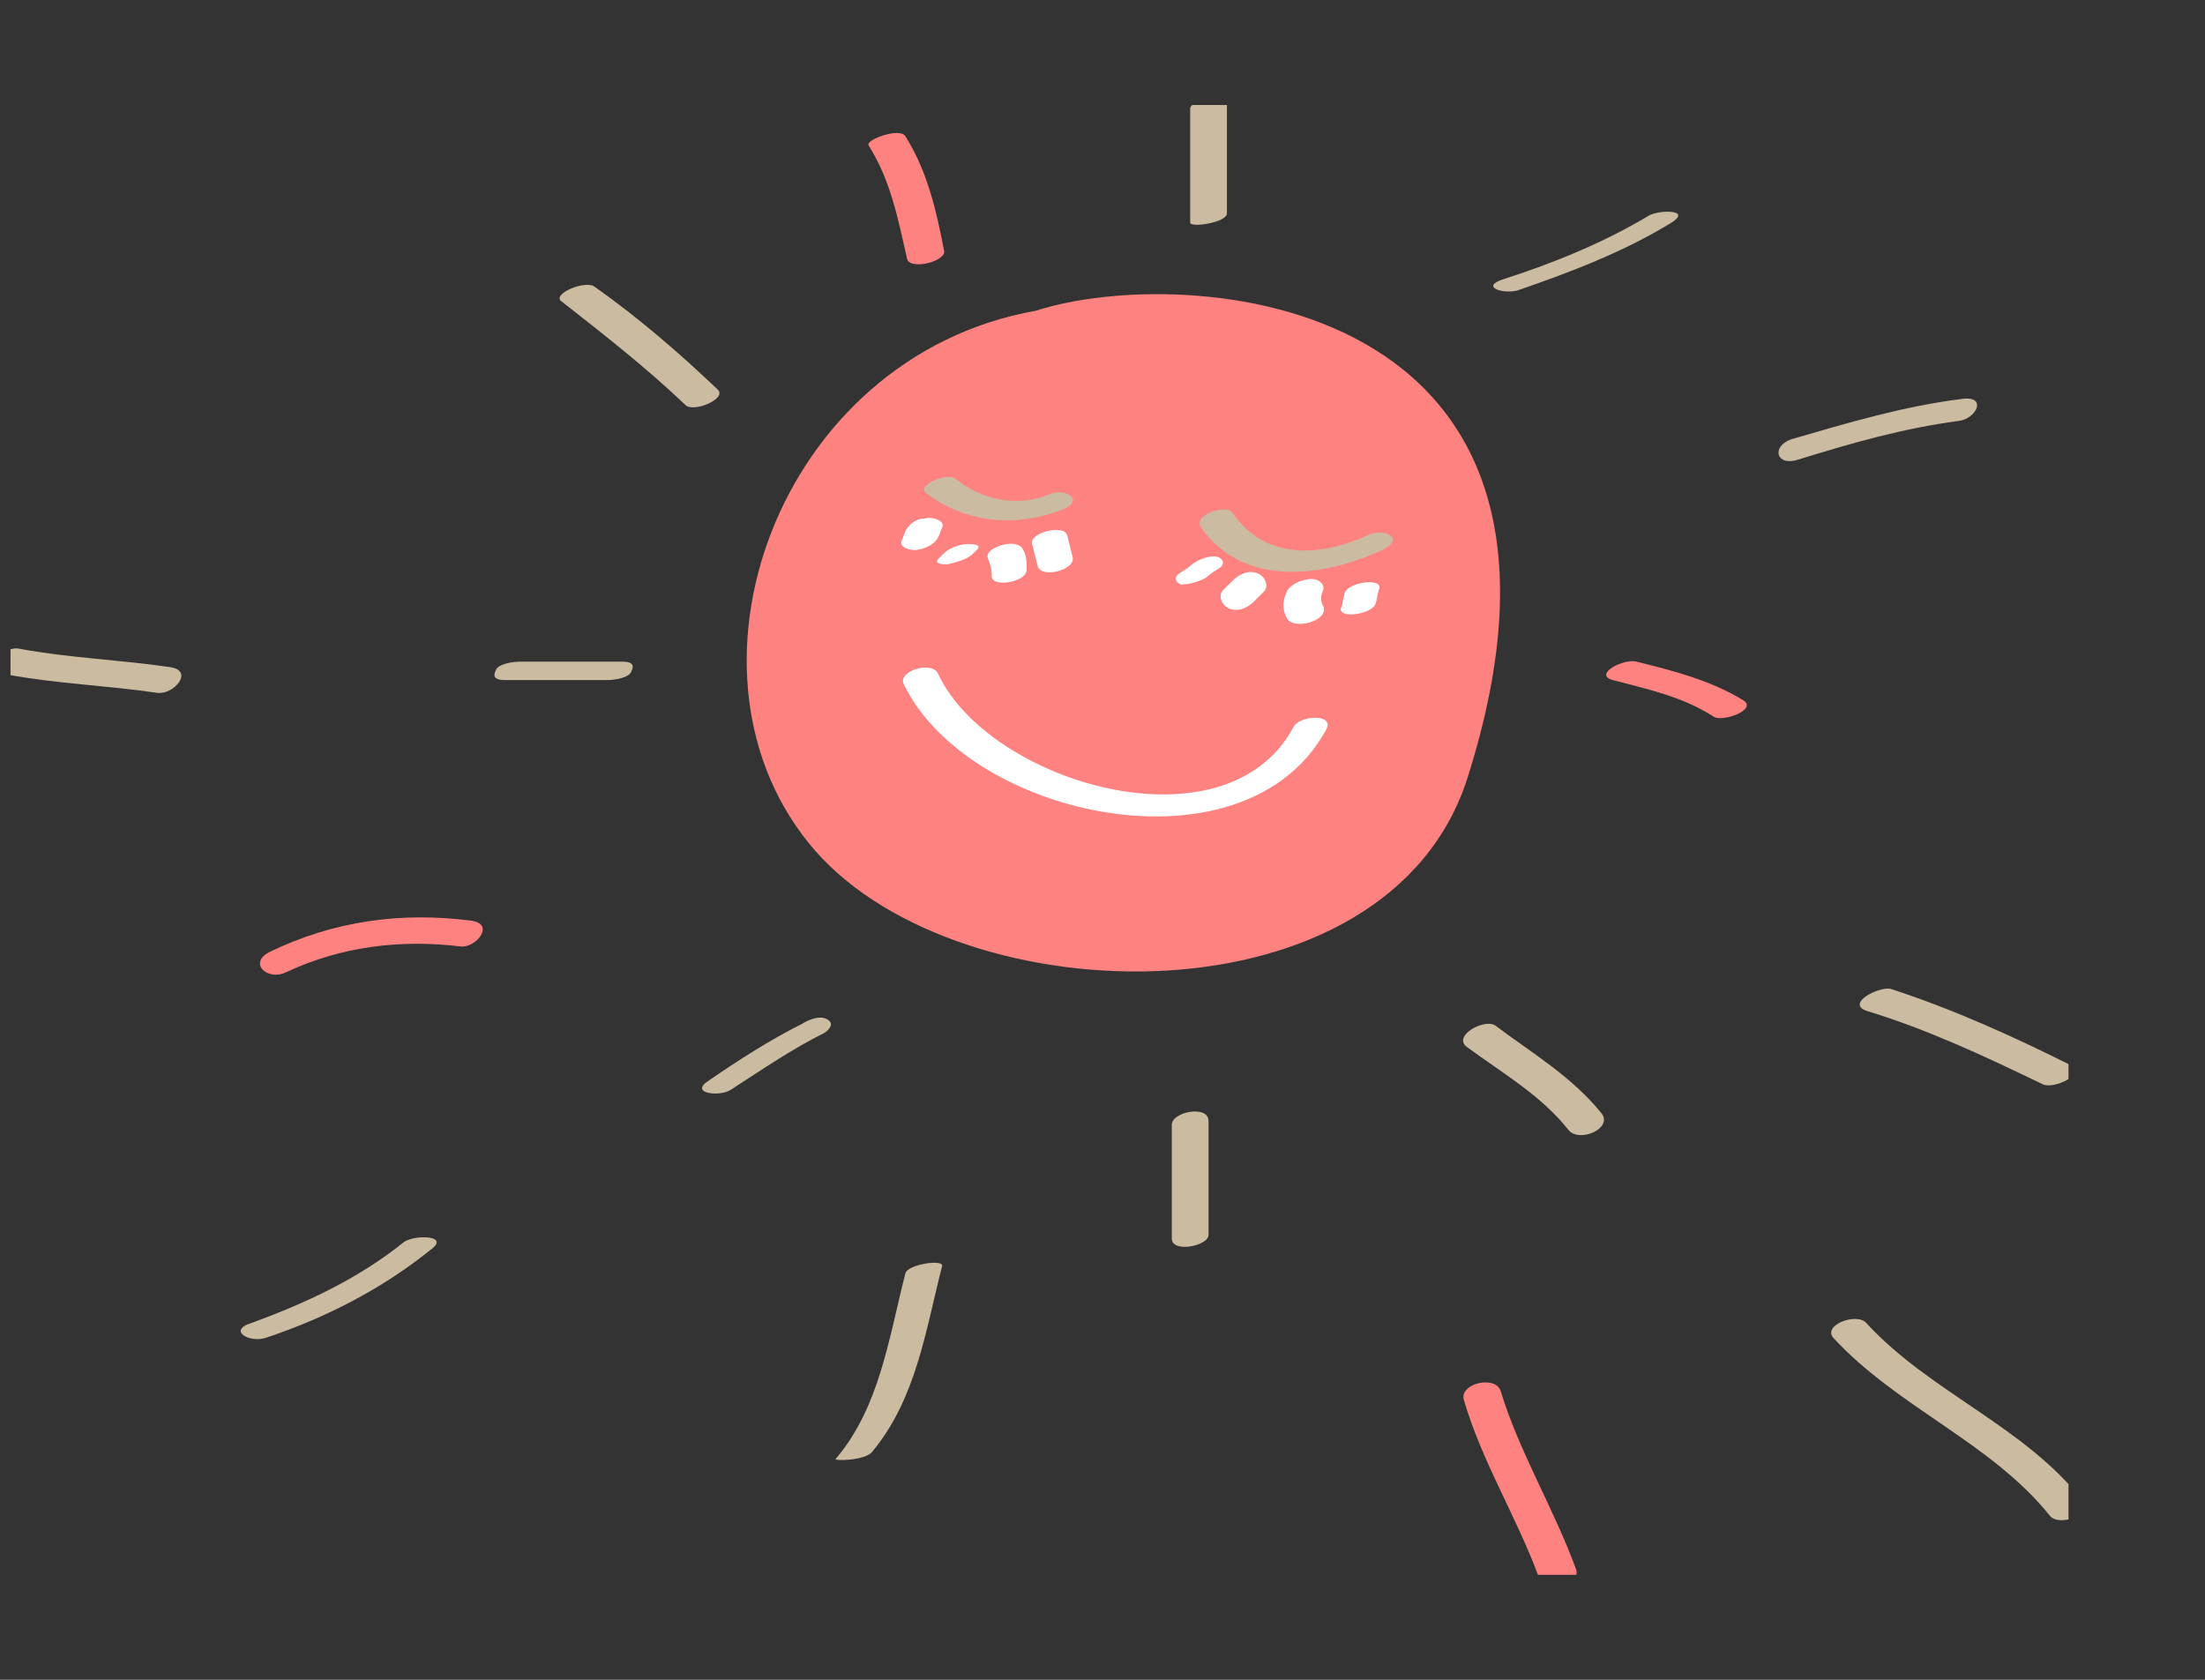 <svg width="105" height="80" viewBox="0 0 105 80" fill="none" xmlns="http://www.w3.org/2000/svg">
<rect x="0" y="0" width="105" height="80" fill="#333333" stroke="none"/>
<g clip-path="url(#clip0_679_3066)">
<g clip-path="url(#clip1_679_3066)">
<path d="M49.325 14.799C36.988 16.987 31.563 32.212 38.825 40.524C45.825 48.487 66.125 48.924 69.888 37.024C77.238 13.837 56.325 12.524 49.325 14.799Z" fill="#FD8280"/>
<path d="M44.95 11.912C44.6 10.075 44.163 8.15 43.112 6.487C42.85 6.05 41.188 6.662 41.362 6.925C42.413 8.587 42.763 10.425 43.2 12.35C43.375 12.875 45.125 12.437 44.95 11.912Z" fill="#FD8280"/>
<path d="M58.425 10.162C58.425 8.325 58.425 6.575 58.425 4.738C58.425 4.475 56.675 4.738 56.675 5.175C56.675 7.013 56.675 8.763 56.675 10.6C56.675 10.863 58.425 10.6 58.425 10.162Z" fill="#CBBBA0"/>
<path d="M72.25 13.836C74.788 12.961 77.325 11.999 79.6 10.599C80.563 9.986 79.075 9.986 78.55 10.249C76.363 11.561 74 12.524 71.55 13.311C70.5 13.661 71.55 14.011 72.25 13.836Z" fill="#CBBBA0"/>
<path d="M76.8 32.388C78.463 32.826 80.125 33.176 81.613 34.138C82.05 34.401 83.713 33.788 83.013 33.351C81.438 32.388 79.688 31.951 77.938 31.513C77.325 31.338 75.838 32.126 76.8 32.388Z" fill="#FD8280"/>
<path d="M69.887 49.888C71.55 51.113 73.387 52.163 74.7 53.826C75.225 54.438 76.8 53.738 76.275 53.038C74.875 51.288 72.95 50.151 71.2 48.838C70.675 48.488 69.1 49.363 69.887 49.888Z" fill="#CBBBA0"/>
<path d="M55.8 53.564C55.8 55.401 55.8 57.151 55.8 58.989C55.8 59.689 57.55 59.339 57.55 58.814C57.55 56.976 57.55 55.226 57.55 53.389C57.55 52.601 55.8 52.951 55.8 53.564Z" fill="#CBBBA0"/>
<path d="M38.212 48.751C36.638 49.538 35.15 50.501 33.75 51.463C32.788 52.076 34.275 52.251 34.8 51.901C36.288 50.938 37.688 49.976 39.263 49.188C39.525 49.013 39.7 48.751 39.438 48.576C39.088 48.313 38.475 48.576 38.212 48.751Z" fill="#CBBBA0"/>
<path d="M29.638 31.512C27.975 31.512 26.313 31.512 24.738 31.512C24.475 31.512 23.688 31.599 23.6 31.949C23.425 32.299 23.688 32.387 24.038 32.387C25.7 32.387 27.363 32.387 28.938 32.387C29.2 32.387 29.988 32.299 30.075 31.949C30.25 31.599 29.988 31.512 29.638 31.512Z" fill="#CBBBA0"/>
<path d="M34.187 18.562C32.35 16.812 30.425 15.149 28.325 13.662C27.887 13.312 26.225 14.012 26.75 14.362C28.762 15.937 30.775 17.512 32.612 19.262C32.962 19.699 34.625 18.999 34.187 18.562Z" fill="#CBBBA0"/>
<path d="M22.463 43.851C19.138 43.413 15.9 43.851 12.838 45.338C11.788 45.863 12.75 46.738 13.625 46.301C16.25 45.076 19.05 44.726 21.938 45.076C22.638 45.163 23.6 44.026 22.463 43.851Z" fill="#FD8280"/>
<path d="M43.112 60.651C42.325 63.713 41.887 67.038 39.787 69.488C39.7 69.576 41.187 69.576 41.537 69.138C43.637 66.601 44.075 63.363 44.862 60.301C44.95 59.951 43.2 60.213 43.112 60.651Z" fill="#CBBBA0"/>
<path d="M69.712 66.689C70.587 69.664 72.25 72.289 73.3 75.176C73.562 75.964 75.312 75.439 75.05 74.739C74 71.851 72.337 69.139 71.462 66.251C71.2 65.464 69.45 65.901 69.712 66.689Z" fill="#FD8280"/>
<path d="M88.875 48.139C91.762 49.014 94.562 50.326 97.275 51.639C97.8 51.901 99.375 51.114 98.675 50.764C95.875 49.364 92.987 48.051 90.012 47.089C89.4 47.001 87.912 47.789 88.875 48.139Z" fill="#CBBBA0"/>
<path d="M19.225 59.162C17.038 60.912 14.588 62.05 11.963 63.012C10.825 63.362 11.875 63.975 12.663 63.712C15.55 62.75 18.263 61.35 20.625 59.425C21.325 58.812 19.663 58.812 19.225 59.162Z" fill="#CBBBA0"/>
<path d="M85.637 21.886C88.175 21.099 90.625 20.399 93.25 20.049C94.125 19.961 94.65 18.824 93.425 18.999C90.625 19.349 88 20.136 85.287 20.924C84.325 21.274 84.587 22.236 85.637 21.886Z" fill="#CBBBA0"/>
<path d="M8.113 31.774C5.75 31.424 3.3 31.337 0.938 30.899C0.15 30.724 -0.812 31.862 0.325 32.124C2.688 32.562 5.138 32.649 7.5 32.999C8.288 33.087 9.25 31.949 8.113 31.774Z" fill="#CBBBA0"/>
<path d="M87.3 63.713C90.363 67.038 94.825 68.701 97.625 72.201C98.063 72.726 99.725 72.113 99.2 71.501C96.4 67.913 91.938 66.338 88.875 63.013C88.438 62.488 86.775 63.101 87.3 63.713Z" fill="#CBBBA0"/>
<path d="M44.075 23.463C46 24.95 48.45 25.125 50.638 24.25C51.688 23.813 50.725 23.2 49.938 23.55C48.45 24.163 46.788 23.813 45.563 22.85C45.213 22.413 43.638 23.113 44.075 23.463Z" fill="#CBBBA0"/>
<path d="M57.2 25.125C59.212 28.013 63.062 27.488 65.862 26.175C66.912 25.65 65.95 25.125 65.162 25.475C62.887 26.525 60.262 26.7 58.687 24.425C58.425 23.988 56.762 24.513 57.2 25.125Z" fill="#CBBBA0"/>
<path d="M43.025 32.562C46.088 38.95 59.3 41.837 63.15 34.75C63.588 33.962 61.838 34.05 61.575 34.662C58.338 40.612 47.138 37.287 44.688 32.125C44.425 31.425 42.763 31.95 43.025 32.562Z" fill="white"/>
<path d="M44.687 25.563C44.775 25.388 44.775 25.301 44.862 25.126C45.037 24.776 44.337 24.601 44.075 24.688C43.637 24.688 43.287 24.951 43.112 25.301C43.025 25.476 43.025 25.563 42.937 25.738C42.762 26.088 43.462 26.263 43.725 26.176C44.162 26.088 44.512 25.913 44.687 25.563Z" fill="white"/>
<path d="M46.262 26.437C46.35 26.35 46.437 26.262 46.525 26.175C46.787 25.912 46.262 25.912 46.087 25.912C45.737 25.912 45.212 26.087 44.95 26.35C44.862 26.437 44.775 26.525 44.687 26.612C44.425 26.875 44.95 26.875 45.125 26.875C45.475 26.787 45.912 26.7 46.262 26.437Z" fill="white"/>
<path d="M48.888 27.137C48.888 26.787 48.888 26.437 48.712 26.174C48.45 25.562 46.788 26.087 47.05 26.612C47.138 26.874 47.225 27.049 47.225 27.399C47.138 28.012 48.888 27.749 48.888 27.137Z" fill="white"/>
<path d="M51.075 26.525C50.988 26.175 50.9 25.825 50.813 25.475C50.638 24.95 48.975 25.388 49.15 25.913C49.238 26.263 49.325 26.613 49.413 26.963C49.588 27.575 51.25 27.138 51.075 26.525Z" fill="white"/>
<path d="M57.463 27.487C57.638 27.312 57.813 27.225 58.075 27.05C58.338 26.875 58.25 26.612 57.988 26.525C57.638 26.437 57.113 26.612 56.763 26.875C56.588 27.05 56.413 27.137 56.15 27.312C55.888 27.487 55.975 27.75 56.238 27.837C56.675 27.837 57.2 27.662 57.463 27.487Z" fill="white"/>
<path d="M59.737 28.625C59.912 28.45 60 28.363 60.175 28.188C60.437 27.925 60.262 27.488 59.912 27.313C59.475 27.138 59.037 27.313 58.687 27.663C58.512 27.838 58.425 27.925 58.25 28.1C57.987 28.363 58.162 28.8 58.512 28.975C58.95 29.15 59.387 28.975 59.737 28.625Z" fill="white"/>
<path d="M62.975 28.799C62.888 28.624 62.888 28.362 62.975 28.187C63.15 27.837 62.8 27.574 62.45 27.574C62.1 27.574 61.575 27.749 61.313 28.099C61.05 28.624 61.05 29.062 61.313 29.499C61.75 30.024 63.413 29.499 62.975 28.799Z" fill="white"/>
<path d="M65.513 28.713C65.6 28.45 65.6 28.188 65.688 28.013C65.775 27.488 64.112 27.75 64.025 28.275C63.938 28.538 63.938 28.8 63.85 28.975C63.763 29.5 65.425 29.238 65.513 28.713Z" fill="white"/>
</g>
</g>
<defs>
<clipPath id="clip0_679_3066">
<rect width="104" height="80" fill="white" transform="translate(0.5)"/>
</clipPath>
<clipPath id="clip1_679_3066">
<rect width="98" height="70" fill="white" transform="translate(0.5 5)"/>
</clipPath>
</defs>
</svg>
